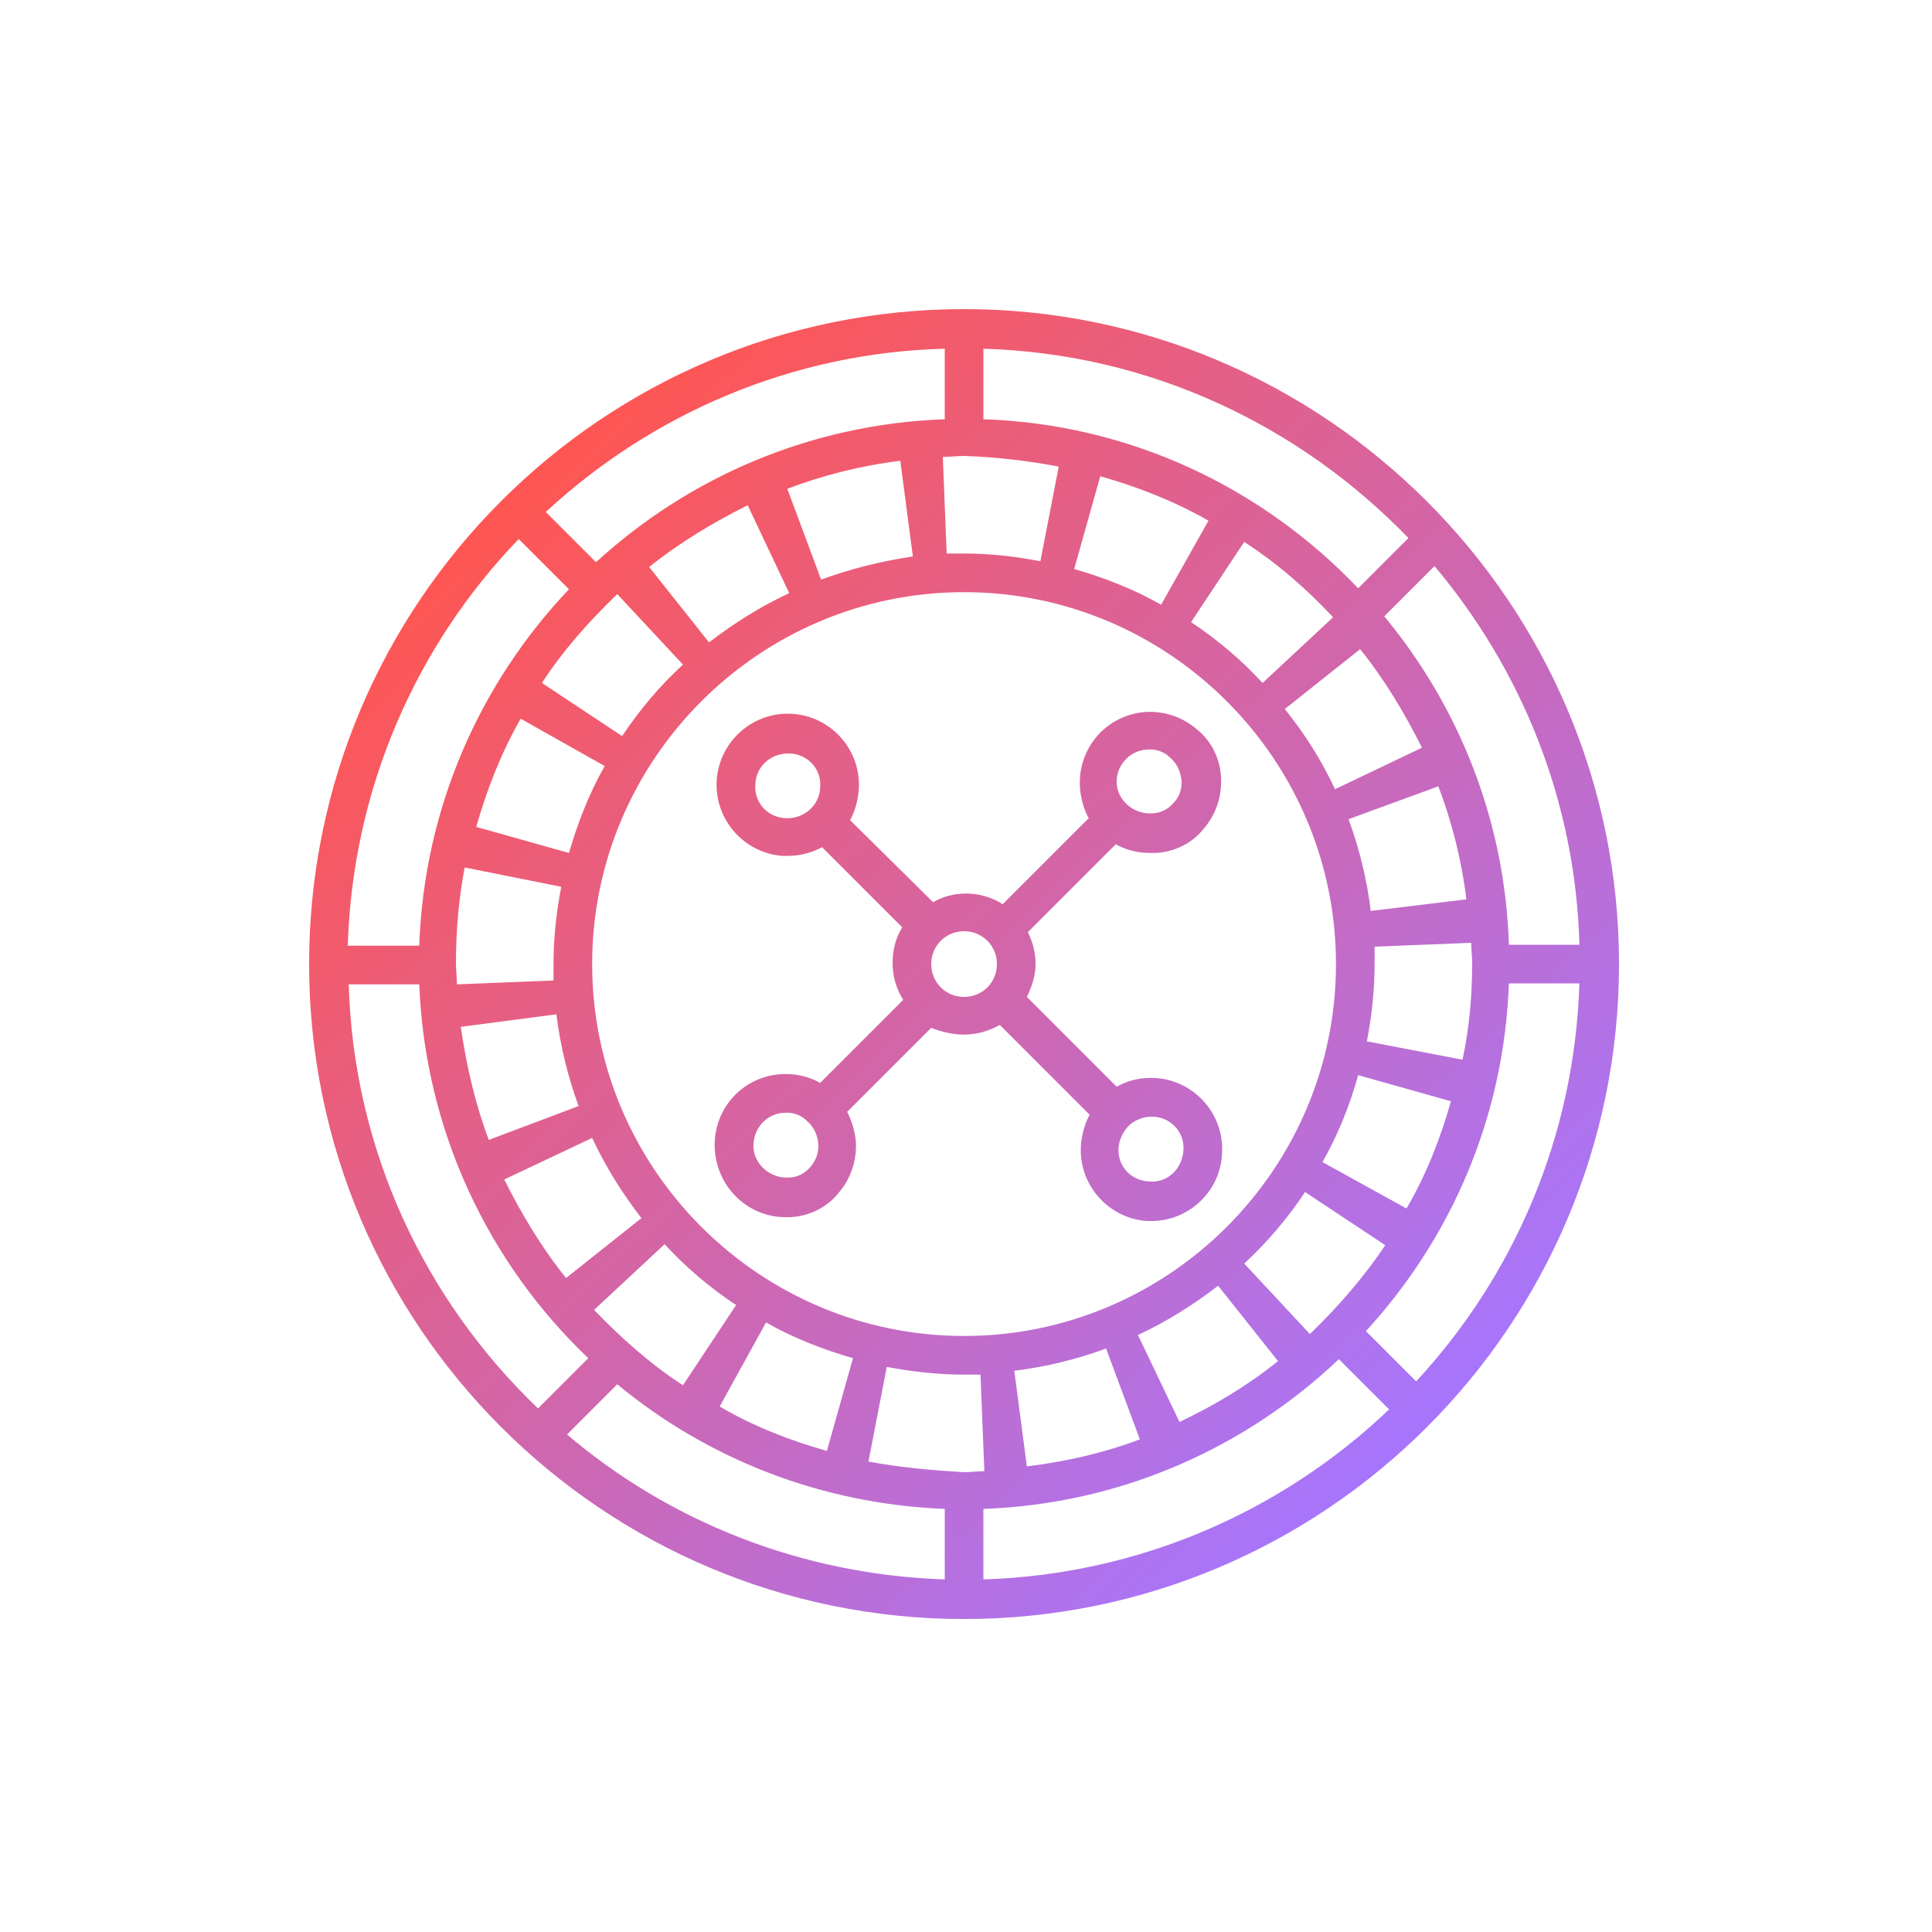 <svg xmlns="http://www.w3.org/2000/svg" width="200" height="200"><defs><linearGradient id="a" x1="85.307%" x2="14.656%" y1="85.307%" y2="14.656%"><stop offset="0%" stop-color="#a576ff"/><stop offset="35.91%" stop-color="#c66ac0"/><stop offset="100%" stop-color="#ff5652"/></linearGradient></defs><path fill="url(#a)" d="M67.8 0C30.4 0 0 30.4 0 67.8s30.4 67.8 67.8 67.8 67.8-30.4 67.8-67.8S105.1 0 67.8 0m48.7 26.6c9 10.7 14.6 24.3 15 39.2h-7.3c-.4-12.9-5.2-24.7-12.9-34zm-66.8 2.8c-3 1.4-5.7 3.1-8.3 5.1l-6.2-7.8c3.1-2.5 6.6-4.6 10.2-6.4zm-.2-10.8c3.7-1.4 7.6-2.4 11.7-2.9l1.3 9.9c-3.3.5-6.5 1.3-9.5 2.4zM38.7 36.8c-2.4 2.2-4.5 4.7-6.3 7.4l-8.3-5.5c2.2-3.4 4.9-6.4 7.8-9.2zm-8.1 10.5c-1.6 2.8-2.8 5.9-3.7 9l-9.6-2.7c1.1-3.9 2.6-7.7 4.6-11.2zm-4.5 12.5c-.5 2.6-.8 5.3-.8 8v1.7l-10 .4c0-.7-.1-1.4-.1-2.2q0-5.1.9-9.9zM25.6 73c.4 3.3 1.2 6.5 2.3 9.5L18.6 86c-1.4-3.7-2.3-7.6-2.9-11.7zm3.7 12.8c1.4 3 3.1 5.7 5.1 8.3l-7.8 6.2c-2.5-3.1-4.6-6.6-6.4-10.2zm7.5 11c2.2 2.4 4.7 4.5 7.4 6.3l-5.5 8.3c-3.4-2.2-6.4-4.9-9.2-7.8zm10.5 8.1c2.8 1.6 5.9 2.8 9 3.7l-2.7 9.6c-3.9-1.1-7.7-2.6-11.1-4.6zm-18-37.1c0-21.2 17.3-38.5 38.5-38.5s38.5 17.3 38.5 38.5-17.3 38.5-38.5 38.5S29.3 89 29.3 67.8m76.9-18.1c-1.4-3-3.1-5.7-5.2-8.3l7.8-6.2c2.5 3.1 4.6 6.6 6.4 10.2zm10.7-.3c1.4 3.7 2.4 7.6 2.9 11.7l-9.9 1.2c-.4-3.3-1.2-6.5-2.3-9.5zM98.7 38.7c-2.2-2.4-4.7-4.5-7.4-6.3l5.5-8.3c3.4 2.2 6.4 4.8 9.2 7.8zm-10.5-8.1c-2.8-1.6-5.9-2.8-9-3.7l2.7-9.6c3.9 1.1 7.7 2.6 11.2 4.6zm-5.7 77L86 117c-3.7 1.4-7.6 2.3-11.7 2.8l-1.3-9.9c3.3-.4 6.5-1.2 9.5-2.3m3.3-1.4c3-1.4 5.7-3.1 8.3-5.1l6.2 7.8c-3.1 2.5-6.6 4.6-10.2 6.3zm11-7.4c2.4-2.2 4.5-4.7 6.3-7.4l8.3 5.5c-2.2 3.3-4.9 6.4-7.8 9.2zm8.1-10.5c1.6-2.8 2.8-5.8 3.7-9l9.6 2.7c-1.1 3.9-2.6 7.7-4.6 11.1zm4.6-12.5c.5-2.6.8-5.3.8-8.1V66l10-.4c0 .7.1 1.4.1 2.1 0 3.4-.3 6.7-1 10zM69.8 4.1c17.3.5 32.8 8 44 19.6l-5.2 5.2c-9.9-10.4-23.6-17-38.8-17.5zm7.8 12.2-1.9 9.8c-2.6-.5-5.2-.8-7.9-.8H66l-.4-10c.7 0 1.5-.1 2.2-.1 3.3.1 6.6.5 9.8 1.1M65.8 4.1v7.3c-13.9.5-26.5 6-36.1 14.8L24.5 21C35.4 10.9 49.9 4.5 65.8 4.1M21.7 23.8l5.2 5.2c-9.2 9.7-15 22.6-15.5 36.9H4c.5-16.3 7.1-31.1 17.7-42.1M4.1 69.9h7.3c.6 15.2 7.2 28.9 17.5 38.7l-5.2 5.2C12 102.6 4.6 87.1 4.1 69.9m61.7 61.6c-14.9-.5-28.5-6-39.1-15l5.2-5.2c9.3 7.7 21.1 12.4 33.9 12.9zm-7.9-12.2 1.9-9.8c2.6.5 5.3.8 8 .8h1.7l.4 10c-.7 0-1.4.1-2.1.1-3.4-.2-6.7-.5-9.9-1.1m11.9 12.2v-7.3c14.2-.5 27.1-6.3 36.8-15.5l5.2 5.2c-11 10.5-25.8 17.1-42 17.6m44.8-20.5-5.2-5.2c8.8-9.6 14.3-22.1 14.8-36h7.3c-.5 15.9-6.8 30.3-16.9 41.2M67.8 75.1c1.4 0 2.6-.4 3.7-1l9.3 9.3c-.5.9-.8 2-.9 3.1-.3 4.1 2.8 7.6 6.8 7.9h.5c3.8 0 7.1-3 7.3-6.9.3-4.1-2.8-7.6-6.8-7.9-1.5-.1-2.9.2-4.1.9l-9.3-9.3c.5-1 .9-2.2.9-3.4s-.3-2.3-.8-3.3l9.1-9.1q1.65.9 3.6.9h.5c2-.1 3.8-1 5-2.5 1.3-1.5 1.9-3.4 1.8-5.3-.1-2-1-3.8-2.5-5-1.5-1.3-3.4-1.9-5.3-1.8-4.1.3-7.1 3.8-6.8 7.9.1 1.1.4 2.2.9 3.1l-8.9 8.9c-1.1-.7-2.4-1.1-3.8-1.1-1.2 0-2.4.3-3.4.9L56 52.9c.5-.9.8-2 .9-3.1.3-4.1-2.8-7.6-6.8-7.9-4.1-.3-7.6 2.8-7.9 6.8-.3 4.1 2.8 7.6 6.8 7.9h.5q1.95 0 3.6-.9l8.3 8.3c-.7 1.1-1 2.4-1 3.7 0 1.4.4 2.7 1.1 3.8l-8.6 8.6c-1.2-.7-2.7-1-4.1-.9-4.1.3-7.1 3.8-6.8 7.9.3 3.9 3.5 6.9 7.3 6.9h.5c2-.1 3.8-1 5-2.5 1.3-1.5 1.9-3.4 1.8-5.3-.1-1.1-.4-2.1-.9-3.1l8.7-8.7c1 .4 2.2.7 3.4.7M85 84.4c.6-.5 1.4-.8 2.2-.8h.2c1.9.1 3.3 1.7 3.1 3.6s-1.7 3.3-3.6 3.1c-1.9-.1-3.3-1.7-3.1-3.6.1-.8.5-1.7 1.2-2.3m1.7-38.8c.9-.1 1.8.2 2.4.8.7.6 1.1 1.4 1.2 2.3s-.2 1.8-.8 2.4c-.6.7-1.4 1.1-2.3 1.1-1.8.1-3.5-1.3-3.6-3.1s1.3-3.4 3.1-3.5m-37.4 7.1c-1.9-.1-3.3-1.7-3.1-3.6.1-1.8 1.6-3.1 3.4-3.1h.2c1.9.1 3.3 1.7 3.1 3.6-.1 1.8-1.7 3.2-3.6 3.1m2.6 36.1c-.6.7-1.4 1.1-2.3 1.1-1.8.1-3.5-1.3-3.6-3.1-.1-1.9 1.3-3.5 3.1-3.6.9-.1 1.8.2 2.4.8.7.6 1.1 1.4 1.2 2.3s-.2 1.8-.8 2.5m15.9-24.4c1.9 0 3.4 1.5 3.4 3.4s-1.5 3.4-3.4 3.4-3.4-1.5-3.4-3.4 1.5-3.4 3.4-3.4" transform="translate(32 32)"/></svg>